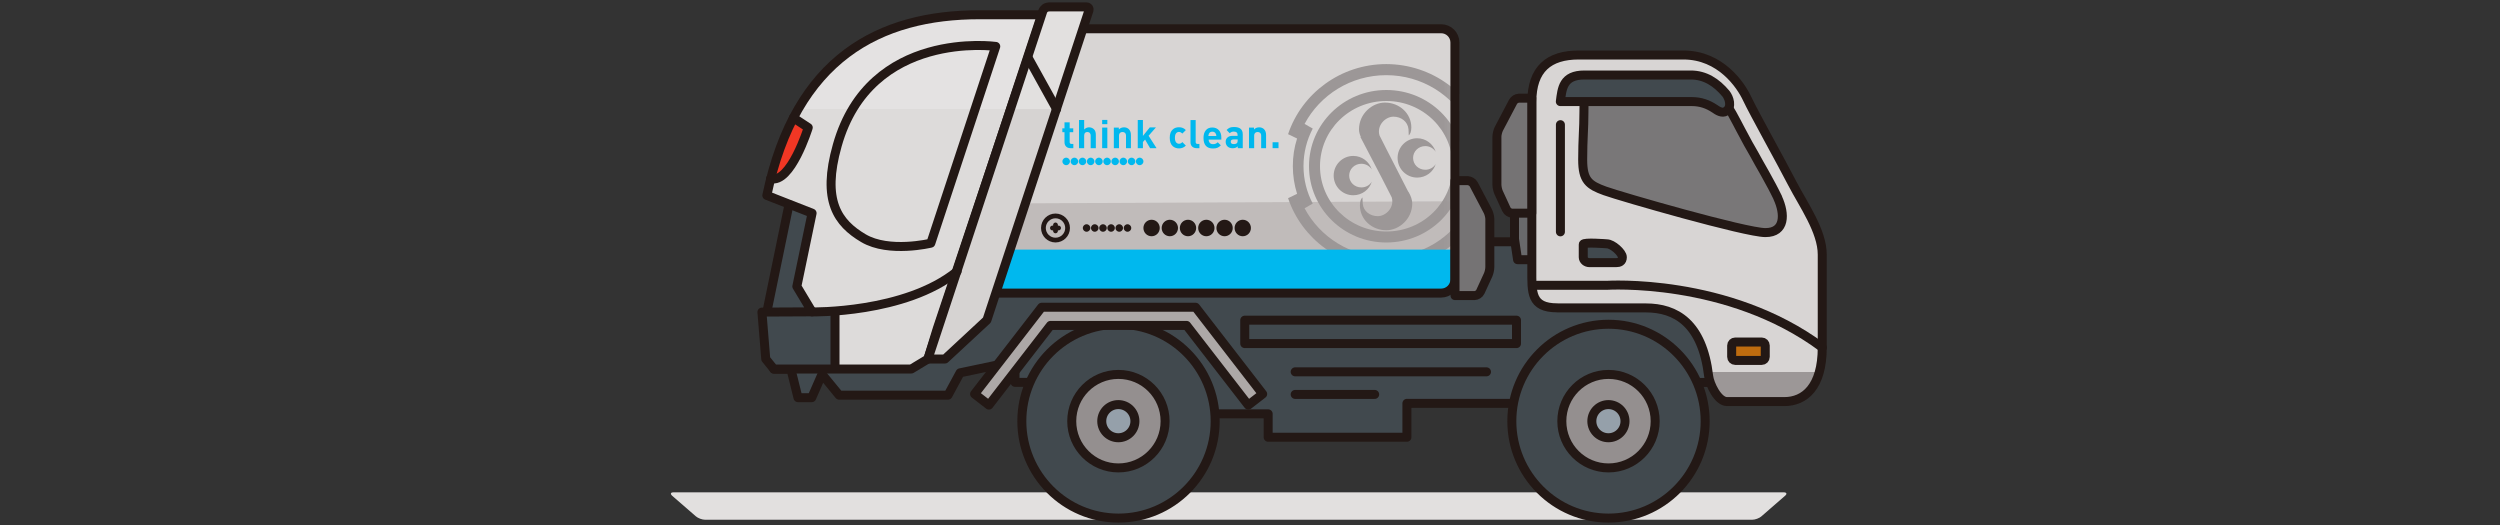 <?xml version="1.0" encoding="UTF-8"?><svg xmlns="http://www.w3.org/2000/svg" xmlns:xlink="http://www.w3.org/1999/xlink" viewBox="0 0 300 63"><rect x="0" y="0" width="300" height="63" fill="#333333" stroke="none"/><defs><style>.e,.f,.g{fill:none;}.h{mask:url(#c);}.i{fill:#d6d3d2;}.j{fill:#00b8ee;}.k{fill:#9c9797;}.l{fill:#948f8f;}.m{fill:#e2e0df;}.n{fill:#41494e;}.o{fill:#d8d5d4;}.p{fill:#69696b;}.q{isolation:isolate;}.r{fill:#dddbda;}.s{mix-blend-mode:multiply;}.t{fill:#231815;}.u{fill:#c0bbba;}.v{fill:#fff;}.w{fill:#f2f1f1;}.x{fill:#ada8a7;}.y{fill:#bf6c0f;}.f{stroke-width:1.08px;}.f,.g{stroke:#231815;stroke-linecap:round;stroke-linejoin:round;}.g{stroke-width:.57px;}.z{clip-path:url(#b);}.aa{fill:#757374;}.ab{fill:#95a0aa;}.ac{fill:#797778;}.ad{fill:#f13724;}.ae{fill:#e4e2e2;}</style><clipPath id="b"><rect class="e" x="80.5" width="139" height="63"/></clipPath><mask id="c" x="118.69" y="3.45" width="59.46" height="31.72" maskUnits="userSpaceOnUse"><g id="d"><path class="v" d="M172.94,3.45h-43.5l-2.35,6.94-8.39,24.78h54.24c.91,0,1.65-.74,1.65-1.65V5.1c0-.91-.74-1.65-1.65-1.65Z"/></g></mask></defs><g class="q"><g id="a"><g class="z"><g class="s"><path class="m" d="M211.39,61.95c-.26.23-.77.42-1.12.42h-125.66c-.35,0-.86-.19-1.12-.42l-2.82-2.45c-.26-.23-.2-.42.15-.42h133.23c.35,0,.43.19.15.42l-2.82,2.45Z"/></g><path class="ac" d="M123.2,35.5h-1.25c-.14,0-.25.11-.25.25v1.25c0,.14.11.25.25.25h1.25c.14,0,.25-.11.25-.25v-1.25c0-.14-.11-.25-.25-.25Z"/><path class="n" d="M209.47,33.27h-24.78v-4.26h-7.74v4.26h-63.48l-1.08,6.6h-19.67l.14,4.43h2.05l.85,3.42h1.65l1.23-2.81,2.06,2.51h13.06l1.45-2.68,6.59-1.39v2.53h22.84v3.78h7.54v2.81h16.65v-4.07h15.05v-2.51h25.59v-12.62Z"/><path class="f" d="M209.47,33.27h-24.78v-4.26h-7.74v4.26h-63.48l-1.08,6.6h-19.67l.14,4.43h2.05l.85,3.42h1.65l1.23-2.81,2.06,2.51h13.06l1.45-2.68,6.59-1.39v2.53h22.84v3.78h7.54v2.81h16.65v-4.07h15.05v-2.51h25.59v-12.62Z"/><path class="o" d="M172.94,3.45h-43.5l-2.35,6.94-8.39,24.78h54.24c.91,0,1.65-.74,1.65-1.65V5.1c0-.91-.74-1.65-1.65-1.65Z"/><path class="u" d="M123.03,24.4l-3.54,10.76h53.44c.91,0,1.65-.74,1.65-1.65v-9.36l-51.55.25Z"/><g class="h"><path class="k" d="M177.58,19.94c0-1.16-.18-2.27-.51-3.32l1.08-.52c-1.63-4.87-6.29-8.39-11.79-8.41-5.49,0-10.16,3.53-11.79,8.41l1.08.52c-.34,1.05-.51,2.16-.51,3.32s.18,2.27.51,3.32l-1.08.52c1.63,4.87,6.29,8.39,11.79,8.41,5.49,0,10.16-3.53,11.79-8.41l-1.08-.52c.34-1.05.51-2.16.51-3.32ZM166.35,30.84c-4.26,0-7.96-2.38-9.8-5.85l.98-.56c-.71-1.34-1.11-2.88-1.11-4.5s.4-3.15,1.11-4.5l-.98-.56c1.85-3.47,5.54-5.85,9.8-5.85s7.96,2.38,9.8,5.85l-.98.56c.71,1.34,1.11,2.88,1.11,4.5s-.4,3.15-1.11,4.5l.98.56c-1.85,3.47-5.54,5.85-9.8,5.85Z"/><path class="k" d="M166.36,10.8c-5.12,0-9.28,4.09-9.28,9.15s4.15,9.15,9.28,9.15,9.28-4.09,9.28-9.15-4.15-9.15-9.28-9.15ZM166.36,27.78c-4.39,0-7.96-3.5-7.96-7.83s3.55-7.83,7.96-7.83,7.96,3.5,7.96,7.83-3.55,7.83-7.96,7.83Z"/><path class="k" d="M163.36,22.49c-.82,0-1.46-.63-1.46-1.42s.66-1.42,1.46-1.42c.54,0,1,.28,1.26.69-.31-.94-1.18-1.63-2.23-1.63-1.29,0-2.35,1.05-2.35,2.36s1.05,2.36,2.35,2.36c1.05,0,1.94-.68,2.23-1.63-.26.42-.72.69-1.26.69Z"/><path class="k" d="M171.03,20.37c-.82,0-1.46-.63-1.46-1.42s.66-1.42,1.46-1.42c.54,0,1,.28,1.26.69-.31-.94-1.18-1.63-2.23-1.63-1.29,0-2.35,1.05-2.35,2.36s1.05,2.36,2.35,2.36c1.05,0,1.94-.68,2.23-1.63-.26.42-.72.69-1.26.69Z"/><path class="k" d="M168.98,22.99l-2.55-4.98-.89-1.76c-.35-1.19.69-2.25,1.68-2.25.92,0,1.72.6,1.8,1.51.02.29.03.74.03.74.17-.14.31-.45.31-.96,0-1.67-1.42-2.98-3.17-2.98-1.52,0-3.11,1.34-3.11,3.22,0,.28.08.59.22.91h-.05l2.54,4.86,1.22,2.39c.35,1.19-.69,2.25-1.68,2.25-.92,0-1.74-.6-1.8-1.51-.03-.29-.03-.74-.03-.74-.17.14-.31.45-.31.96,0,1.67,1.42,2.98,3.17,2.98,1.52,0,3.11-1.34,3.11-3.22,0-.42-.17-.93-.46-1.4l-.02-.02Z"/></g><path class="j" d="M121.14,29.97l-1.65,5.18h53.44c.91,0,1.65-.32,1.65-.74v-4.46h-53.44v.02Z"/><path class="f" d="M172.94,3.45h-43.5l-2.35,6.94-8.39,24.78h54.24c.91,0,1.65-.74,1.65-1.65V5.1c0-.91-.74-1.65-1.65-1.65Z"/><path class="p" d="M181.74,25.35v3.33l.37,2.48h1.81v-5.78l-2.18-.03Z"/><path class="f" d="M181.74,25.35v3.33l.37,2.48h1.81v-5.78l-2.18-.03Z"/><path class="w" d="M188.75,7.2h13.45c2.6,0,4.56,1.06,5.92,2.31-1.29-1.48-3.29-2.91-6.11-2.91h-12.56c-1.71,0-3.05.39-4.02,1.2.89-.4,2-.6,3.31-.6Z"/><path class="w" d="M205.45,45.76c-.26-2.04-.77-3.59-1.49-4.78.51,1.11.89,2.47,1.09,4.18.08.63.54,1.8,1.18,2.5-.43-.65-.72-1.43-.78-1.9Z"/><path class="o" d="M186.88,36.95h10.63c3.56,0,6.77,1.79,7.53,8.19.11.93,1.09,3.05,2.2,3.05h6.88c2.42,0,4.55-1.74,4.55-6.49v-11.15c0-2.81-2.23-5.92-3.59-8.53-1.35-2.62-4.65-8.53-5.42-10.18-.77-1.65-3.2-5.24-7.65-5.24h-12.56c-3.58,0-5.63,1.67-5.63,5.64v20.14c0,2.71-.14,4.56,3.05,4.56Z"/><path class="k" d="M204.97,44.66c.01.17.05.31.08.48.11.93,1.09,3.05,2.2,3.05h6.88c1.83,0,3.49-1,4.19-3.55h-13.33v.02Z"/><path class="f" d="M186.88,36.95h10.63c3.56,0,6.77,1.79,7.53,8.19.11.93,1.09,3.05,2.2,3.05h6.88c2.42,0,4.55-1.74,4.55-6.49v-11.15c0-2.81-2.23-5.92-3.59-8.53-1.35-2.62-4.65-8.53-5.42-10.18-.77-1.65-3.2-5.24-7.65-5.24h-12.56c-3.58,0-5.63,1.67-5.63,5.64v20.14c0,2.71-.14,4.56,3.05,4.56Z"/><path class="ac" d="M213.33,23.72c-.11-.23-.25-.51-.4-.8-.09-.17-.2-.37-.29-.56-.08-.14-.14-.26-.22-.4-.12-.22-.25-.45-.37-.68-.08-.14-.15-.28-.23-.42-.14-.25-.28-.51-.43-.76-.09-.17-.19-.32-.28-.49-.2-.34-.38-.69-.58-1.05-.14-.25-.28-.49-.42-.74-.11-.19-.2-.37-.31-.54-.12-.22-.23-.42-.34-.63-.11-.2-.22-.4-.32-.6-.09-.19-.18-.35-.28-.52-.15-.28-.29-.56-.43-.82-1.48-2.91-3.26-5.14-5.94-5.14h-9.05c-3.26,0-3.37,1.11-3.37,3.96,0,1.94-.15,3.13-.15,5.63s.74,3.05,2.68,3.75c1.92.69,16.87,5,19.25,5s2.37-2.22,1.48-4.16v-.03Z"/><path class="f" d="M213.33,23.72c-.11-.23-.25-.51-.4-.8-.09-.17-.2-.37-.29-.56-.08-.14-.14-.26-.22-.4-.12-.22-.25-.45-.37-.68-.08-.14-.15-.28-.23-.42-.14-.25-.28-.51-.43-.76-.09-.17-.19-.32-.28-.49-.2-.34-.38-.69-.58-1.05-.14-.25-.28-.49-.42-.74-.11-.19-.2-.37-.31-.54-.12-.22-.23-.42-.34-.63-.11-.2-.22-.4-.32-.6-.09-.19-.18-.35-.28-.52-.15-.28-.29-.56-.43-.82-1.48-2.91-3.26-5.14-5.94-5.14h-9.05c-3.26,0-3.37,1.11-3.37,3.96,0,1.94-.15,3.13-.15,5.63s.74,3.05,2.68,3.75c1.92.69,16.87,5,19.25,5s2.37-2.22,1.48-4.16v-.03Z"/><path class="f" d="M187.25,14.96v12.86"/><path class="n" d="M145.82,50.54c0,6.43-5.2,11.63-11.6,11.63s-11.6-5.21-11.6-11.63,5.2-11.63,11.6-11.63,11.6,5.21,11.6,11.63Z"/><path class="f" d="M145.82,50.54c0,6.43-5.2,11.63-11.6,11.63s-11.6-5.21-11.6-11.63,5.2-11.63,11.6-11.63,11.6,5.21,11.6,11.63Z"/><path class="l" d="M139.81,50.54c0,3.1-2.51,5.61-5.6,5.61s-5.6-2.51-5.6-5.61,2.51-5.61,5.6-5.61,5.6,2.51,5.6,5.61Z"/><path class="f" d="M139.81,50.54c0,3.1-2.51,5.61-5.6,5.61s-5.6-2.51-5.6-5.61,2.51-5.61,5.6-5.61,5.6,2.51,5.6,5.61Z"/><path class="ab" d="M136.19,50.54c0,1.1-.89,1.99-1.99,1.99s-1.99-.89-1.99-1.99.89-1.99,1.99-1.99,1.99.89,1.99,1.99Z"/><path class="f" d="M136.19,50.54c0,1.1-.89,1.99-1.99,1.99s-1.99-.89-1.99-1.99.89-1.99,1.99-1.99,1.99.89,1.99,1.99Z"/><path class="n" d="M192.83,29.26c.66,0,1.85,1.06,1.85,1.6s-.35.66-.77.66h-3.15c-.43,0-.77-.29-.77-.66v-1.54c0-.29,2.86-.06,2.86-.06h-.02Z"/><path class="f" d="M192.83,29.26c.66,0,1.85,1.06,1.85,1.6s-.35.66-.77.66h-3.15c-.43,0-.77-.29-.77-.66v-1.54c0-.29,2.86-.06,2.86-.06h-.02Z"/><path class="aa" d="M176.12,21.68c.28,0,.6.2.72.43l1.71,3.25c.12.25.23.66.23.93v5.75c0,.28-.09.69-.2.94l-.94,2.04c-.11.25-.43.45-.69.45h-2.35v-13.79h1.54-.02Z"/><path class="f" d="M176.12,21.68c.28,0,.6.2.72.43l1.71,3.25c.12.25.23.66.23.93v5.75c0,.28-.09.69-.2.94l-.94,2.04c-.11.25-.43.45-.69.45h-2.35v-13.79h1.54-.02Z"/><path class="aa" d="M182.29,11.78c-.28,0-.6.2-.72.43l-1.71,3.25c-.12.25-.23.66-.23.94v5.75c0,.28.09.69.2.94l.94,2.04c.11.25.43.45.69.45h2.35v-13.8h-1.54.01Z"/><path class="f" d="M182.29,11.78c-.28,0-.6.2-.72.43l-1.71,3.25c-.12.25-.23.66-.23.94v5.75c0,.28.09.69.2.94l.94,2.04c.11.25.43.45.69.45h2.35v-13.8h-1.54.01Z"/><path class="n" d="M204.62,50.54c0,6.43-5.2,11.63-11.6,11.63s-11.6-5.21-11.6-11.63,5.2-11.63,11.6-11.63,11.6,5.21,11.6,11.63Z"/><path class="f" d="M204.62,50.54c0,6.43-5.2,11.63-11.6,11.63s-11.6-5.21-11.6-11.63,5.2-11.63,11.6-11.63,11.6,5.21,11.6,11.63Z"/><path class="l" d="M198.62,50.54c0,3.1-2.51,5.61-5.6,5.61s-5.6-2.51-5.6-5.61,2.51-5.61,5.6-5.61,5.6,2.51,5.6,5.61Z"/><path class="f" d="M198.62,50.54c0,3.1-2.51,5.61-5.6,5.61s-5.6-2.51-5.6-5.61,2.51-5.61,5.6-5.61,5.6,2.51,5.6,5.61Z"/><path class="ab" d="M195,50.54c0,1.1-.89,1.99-1.99,1.99s-1.99-.89-1.99-1.99.89-1.99,1.99-1.99,1.99.89,1.99,1.99Z"/><path class="f" d="M195,50.54c0,1.1-.89,1.99-1.99,1.99s-1.99-.89-1.99-1.99.89-1.99,1.99-1.99,1.99.89,1.99,1.99Z"/><path class="n" d="M101.14,23.31l-5.95-1.23-3.29,15.95,5.95,1.23,3.29-15.95Z"/><path class="f" d="M101.14,23.31l-5.95-1.23-3.29,15.95,5.95,1.23,3.29-15.95Z"/><path class="r" d="M125.06,1.77h-7.54c-11.91,0-22.05,5.14-25.5,21.68l5.43,2.13-1.83,8.79,1.83,3.05-6.02.03,1.43,6.83h16.5l1.99-1.2,1.12-3.64,10.19-30.47,2.4-7.2Z"/><path class="ae" d="M125.06,1.77h-7.54c-8.94,0-16.87,2.88-21.74,11.32h25.48l3.79-11.32h.02Z"/><path class="n" d="M100.2,44.29h-7.32l-.97-1.2-.46-5.63,8.76-.03v6.86Z"/><path class="ad" d="M95.21,14.14l1.78,1.17s-2.11,6.8-4.52,6.12c.68-2.64,1.6-5.04,2.74-7.31v.02Z"/><path class="f" d="M125.06,1.77h-7.54c-11.91,0-22.05,5.14-25.5,21.68l5.43,2.13-1.83,8.79,1.83,3.05-6.02.03.46,5.63.97,1.2h16.5l1.99-1.2,1.12-3.64,10.19-30.47,2.4-7.2Z"/><path class="m" d="M125.3.83h5.51l-12.37,37.58-5.03,4.67h-2.05L125.3.83Z"/><path class="i" d="M121.28,13.09h5.51l-8.36,25.32-5.03,4.67h-2.05l1.05-3.13,8.88-26.87Z"/><path class="x" d="M149.79,48.61l-7.4-9.56h-16.33l-7.39,9.56-1.72-1.33,8.05-10.41h18.47l8.05,10.41-1.72,1.33Z"/><path class="f" d="M149.79,48.61l-7.4-9.56h-16.33l-7.39,9.56-1.72-1.33,8.05-10.41h18.47l8.05,10.41-1.72,1.33Z"/><path class="n" d="M207.14,13.34c.74-.52.35-1.63-.03-2.1-1.15-1.37-2.51-2.24-4.22-2.24h-12.76c-2.57,0-2.69,1.6-2.89,3.19h15.79c1.03,0,1.92.31,2.74.86.29.2.89.62,1.37.29v-.02Z"/><path class="f" d="M207.14,13.34c.74-.52.35-1.63-.03-2.1-1.15-1.37-2.51-2.24-4.22-2.24h-12.76c-2.57,0-2.69,1.6-2.89,3.19h15.79c1.03,0,1.92.31,2.74.86.29.2.89.62,1.37.29v-.02Z"/><path class="f" d="M181.98,38.42h-32.61v2.81h32.61v-2.81Z"/><path class="f" d="M155.42,44.62h22.96"/><path class="f" d="M155.42,47.33h9.54"/><path class="f" d="M125.85.83h4.54c.22,0,.35.2.29.4l-12.25,37.18-5.03,4.67h-2.05L125.13,1.36c.11-.31.4-.52.72-.52Z"/><path class="f" d="M184.42,34.24h8.36s14.57-.97,25.9,7.46"/><path class="y" d="M211.41,41.04h-3.19c-.23,0-.42.19-.42.42v1.37c0,.23.19.42.42.42h3.19c.23,0,.42-.19.42-.42v-1.37c0-.23-.19-.42-.42-.42Z"/><path class="f" d="M211.41,41.04h-3.19c-.23,0-.42.19-.42.42v1.37c0,.23.19.42.42.42h3.19c.23,0,.42-.19.42-.42v-1.37c0-.23-.19-.42-.42-.42Z"/><path class="j" d="M128.79,17.78h-.34c-.23,0-.42-.08-.54-.22-.11-.12-.17-.29-.17-.48v-1.22h-.26v-.46h.26v-.72h.62v.72h.43v.46h-.43v1.19c0,.15.08.22.22.22h.22v.52-.02Z"/><path class="j" d="M131.5,17.78h-.62v-1.51c0-.15-.05-.26-.12-.34-.08-.06-.17-.09-.28-.09s-.2.03-.26.09c-.08.08-.12.19-.12.34v1.51h-.62v-3.38h.62v1.14c.17-.17.37-.26.58-.26.26,0,.46.09.62.26.14.15.2.37.2.65v1.6-.02Z"/><path class="j" d="M132.88,14.9h-.62v-.51h.62v.51ZM132.88,17.78h-.62v-2.47h.62v2.47Z"/><path class="j" d="M135.74,17.78h-.62v-1.5c0-.15-.05-.28-.14-.35-.08-.06-.17-.09-.28-.09s-.2.03-.28.09c-.09.08-.14.2-.14.35v1.5h-.62v-2.47h.6v.23c.15-.17.37-.26.62-.26s.43.08.58.22c.17.17.25.4.25.71v1.57h.02Z"/><path class="j" d="M138.76,17.78h-.75l-.6-1.03-.26.29v.74h-.62v-3.38h.62v1.91l.82-1.02h.74l-.88,1,.95,1.48h-.02Z"/><path class="j" d="M142.3,17.47c-.22.23-.49.34-.82.34-.29,0-.54-.09-.74-.26-.25-.22-.37-.56-.37-1.02s.12-.79.37-1c.18-.17.43-.26.74-.26.34,0,.6.11.82.34l-.42.42c-.12-.12-.25-.2-.4-.2s-.26.06-.35.17c-.09.11-.14.29-.14.54s.05.43.14.54c.09.11.2.17.35.17s.28-.06.4-.2l.42.42v.02Z"/><path class="j" d="M143.93,17.78h-.35c-.23,0-.42-.08-.55-.22-.11-.12-.17-.29-.17-.48v-2.67h.62v2.64c0,.15.08.22.22.22h.23v.52l.02-.02Z"/><path class="j" d="M146.58,16.75h-1.54c0,.17.05.29.14.4.09.11.23.15.4.15.22,0,.4-.08.55-.23l.37.37c-.14.14-.26.23-.4.29-.15.06-.32.09-.54.09-.75,0-1.14-.42-1.14-1.26,0-.4.09-.71.29-.94.18-.22.45-.32.77-.32s.6.11.8.34c.18.22.28.49.28.85v.28l.02-.02ZM145.96,16.32c0-.11-.02-.19-.06-.26-.08-.17-.22-.26-.42-.26s-.34.09-.42.26c-.03.08-.05.17-.06.26h.95Z"/><path class="j" d="M149.13,17.78h-.6v-.22c-.15.15-.35.23-.6.23-.28,0-.49-.08-.63-.22-.14-.14-.22-.32-.22-.56,0-.22.08-.39.22-.51.14-.14.35-.2.63-.2h.58v-.12c0-.26-.15-.39-.46-.39-.2,0-.35.06-.48.2l-.38-.39c.12-.12.25-.22.38-.28.12-.05.29-.08.51-.08.71,0,1.05.29,1.05.88v1.63ZM148.52,16.87v-.14h-.49c-.23,0-.34.09-.34.28s.12.28.35.28c.22,0,.35-.05.42-.15.03-.06.06-.15.06-.28v.02Z"/><path class="j" d="M151.96,17.78h-.62v-1.5c0-.15-.05-.28-.14-.35-.08-.06-.17-.09-.28-.09s-.2.03-.28.09c-.09.08-.14.2-.14.35v1.5h-.62v-2.47h.6v.23c.15-.17.37-.26.62-.26s.43.08.58.22c.17.17.25.4.25.71v1.57h.02Z"/><path class="j" d="M153.42,17.78h-.71v-.71h.71v.71Z"/><path class="f" d="M97.46,37.43s11.14.2,17.39-4.86"/><path class="f" d="M119.49,5.57l-7.79,23.61s-5.02,1.22-8.09-.6c-3.08-1.82-5.02-4.49-3.14-11.13,3.94-13.99,19.02-11.88,19.02-11.88Z"/><path class="f" d="M100.2,37.43v6.48"/><path class="f" d="M95.21,14.14l1.78,1.17s-2.11,6.8-4.52,6.12"/><path class="f" d="M123.45,7.06l3.34,6.03"/><path class="g" d="M126.66,28.81c.8,0,1.45-.65,1.45-1.45s-.65-1.45-1.45-1.45-1.45.65-1.45,1.45.65,1.45,1.45,1.45Z"/><path class="t" d="M138.19,28.35c.54,0,.98-.44.98-.99s-.44-.99-.98-.99-.98.44-.98.99.44.99.98.99Z"/><path class="t" d="M140.38,28.35c.54,0,.98-.44.98-.99s-.44-.99-.98-.99-.98.44-.98.99.44.99.98.99Z"/><path class="t" d="M142.56,28.35c.54,0,.98-.44.98-.99s-.44-.99-.98-.99-.98.44-.98.99.44.99.98.99Z"/><path class="t" d="M144.76,28.35c.54,0,.98-.44.98-.99s-.44-.99-.98-.99-.98.44-.98.99.44.99.98.99Z"/><path class="t" d="M146.95,28.35c.54,0,.98-.44.98-.99s-.44-.99-.98-.99-.98.44-.98.99.44.99.98.99Z"/><path class="t" d="M149.13,28.35c.54,0,.98-.44.98-.99s-.44-.99-.98-.99-.98.44-.98.99.44.99.98.99Z"/><path class="g" d="M126.29,27.36h.74"/><path class="g" d="M126.66,26.99v.72"/><path class="t" d="M130.39,27.81c.25,0,.45-.2.45-.45s-.2-.45-.45-.45-.45.2-.45.45.2.45.45.45Z"/><path class="t" d="M131.37,27.81c.25,0,.45-.2.45-.45s-.2-.45-.45-.45-.45.2-.45.45.2.45.45.45Z"/><path class="t" d="M132.36,27.81c.25,0,.45-.2.45-.45s-.2-.45-.45-.45-.45.2-.45.45.2.45.45.45Z"/><path class="t" d="M133.33,27.81c.25,0,.45-.2.45-.45s-.2-.45-.45-.45-.45.2-.45.45.2.45.45.45Z"/><path class="t" d="M134.31,27.81c.25,0,.45-.2.45-.45s-.2-.45-.45-.45-.45.2-.45.45.2.45.45.45Z"/><path class="t" d="M135.3,27.81c.25,0,.45-.2.45-.45s-.2-.45-.45-.45-.45.2-.45.45.2.45.45.45Z"/><path class="j" d="M127.94,19.82c.25,0,.45-.2.45-.45s-.2-.45-.45-.45-.45.2-.45.45.2.45.45.45Z"/><path class="j" d="M128.93,19.82c.25,0,.45-.2.45-.45s-.2-.45-.45-.45-.45.2-.45.45.2.45.45.45Z"/><path class="j" d="M129.9,19.82c.25,0,.45-.2.45-.45s-.2-.45-.45-.45-.45.2-.45.45.2.45.45.45Z"/><path class="j" d="M130.88,19.82c.25,0,.45-.2.45-.45s-.2-.45-.45-.45-.45.2-.45.45.2.45.45.45Z"/><path class="j" d="M131.87,19.82c.25,0,.45-.2.45-.45s-.2-.45-.45-.45-.45.2-.45.45.2.45.45.45Z"/><path class="j" d="M133.82,19.82c.25,0,.45-.2.45-.45s-.2-.45-.45-.45-.45.2-.45.45.2.45.45.45Z"/><path class="j" d="M134.8,19.82c.25,0,.45-.2.45-.45s-.2-.45-.45-.45-.45.2-.45.45.2.45.45.45Z"/><path class="j" d="M135.79,19.82c.25,0,.45-.2.45-.45s-.2-.45-.45-.45-.45.2-.45.45.2.45.45.45Z"/><path class="j" d="M136.76,19.82c.25,0,.45-.2.45-.45s-.2-.45-.45-.45-.45.2-.45.45.2.45.45.45Z"/><path class="j" d="M132.85,19.82c.25,0,.45-.2.45-.45s-.2-.45-.45-.45-.45.2-.45.45.2.45.45.45Z"/></g></g></g></svg>